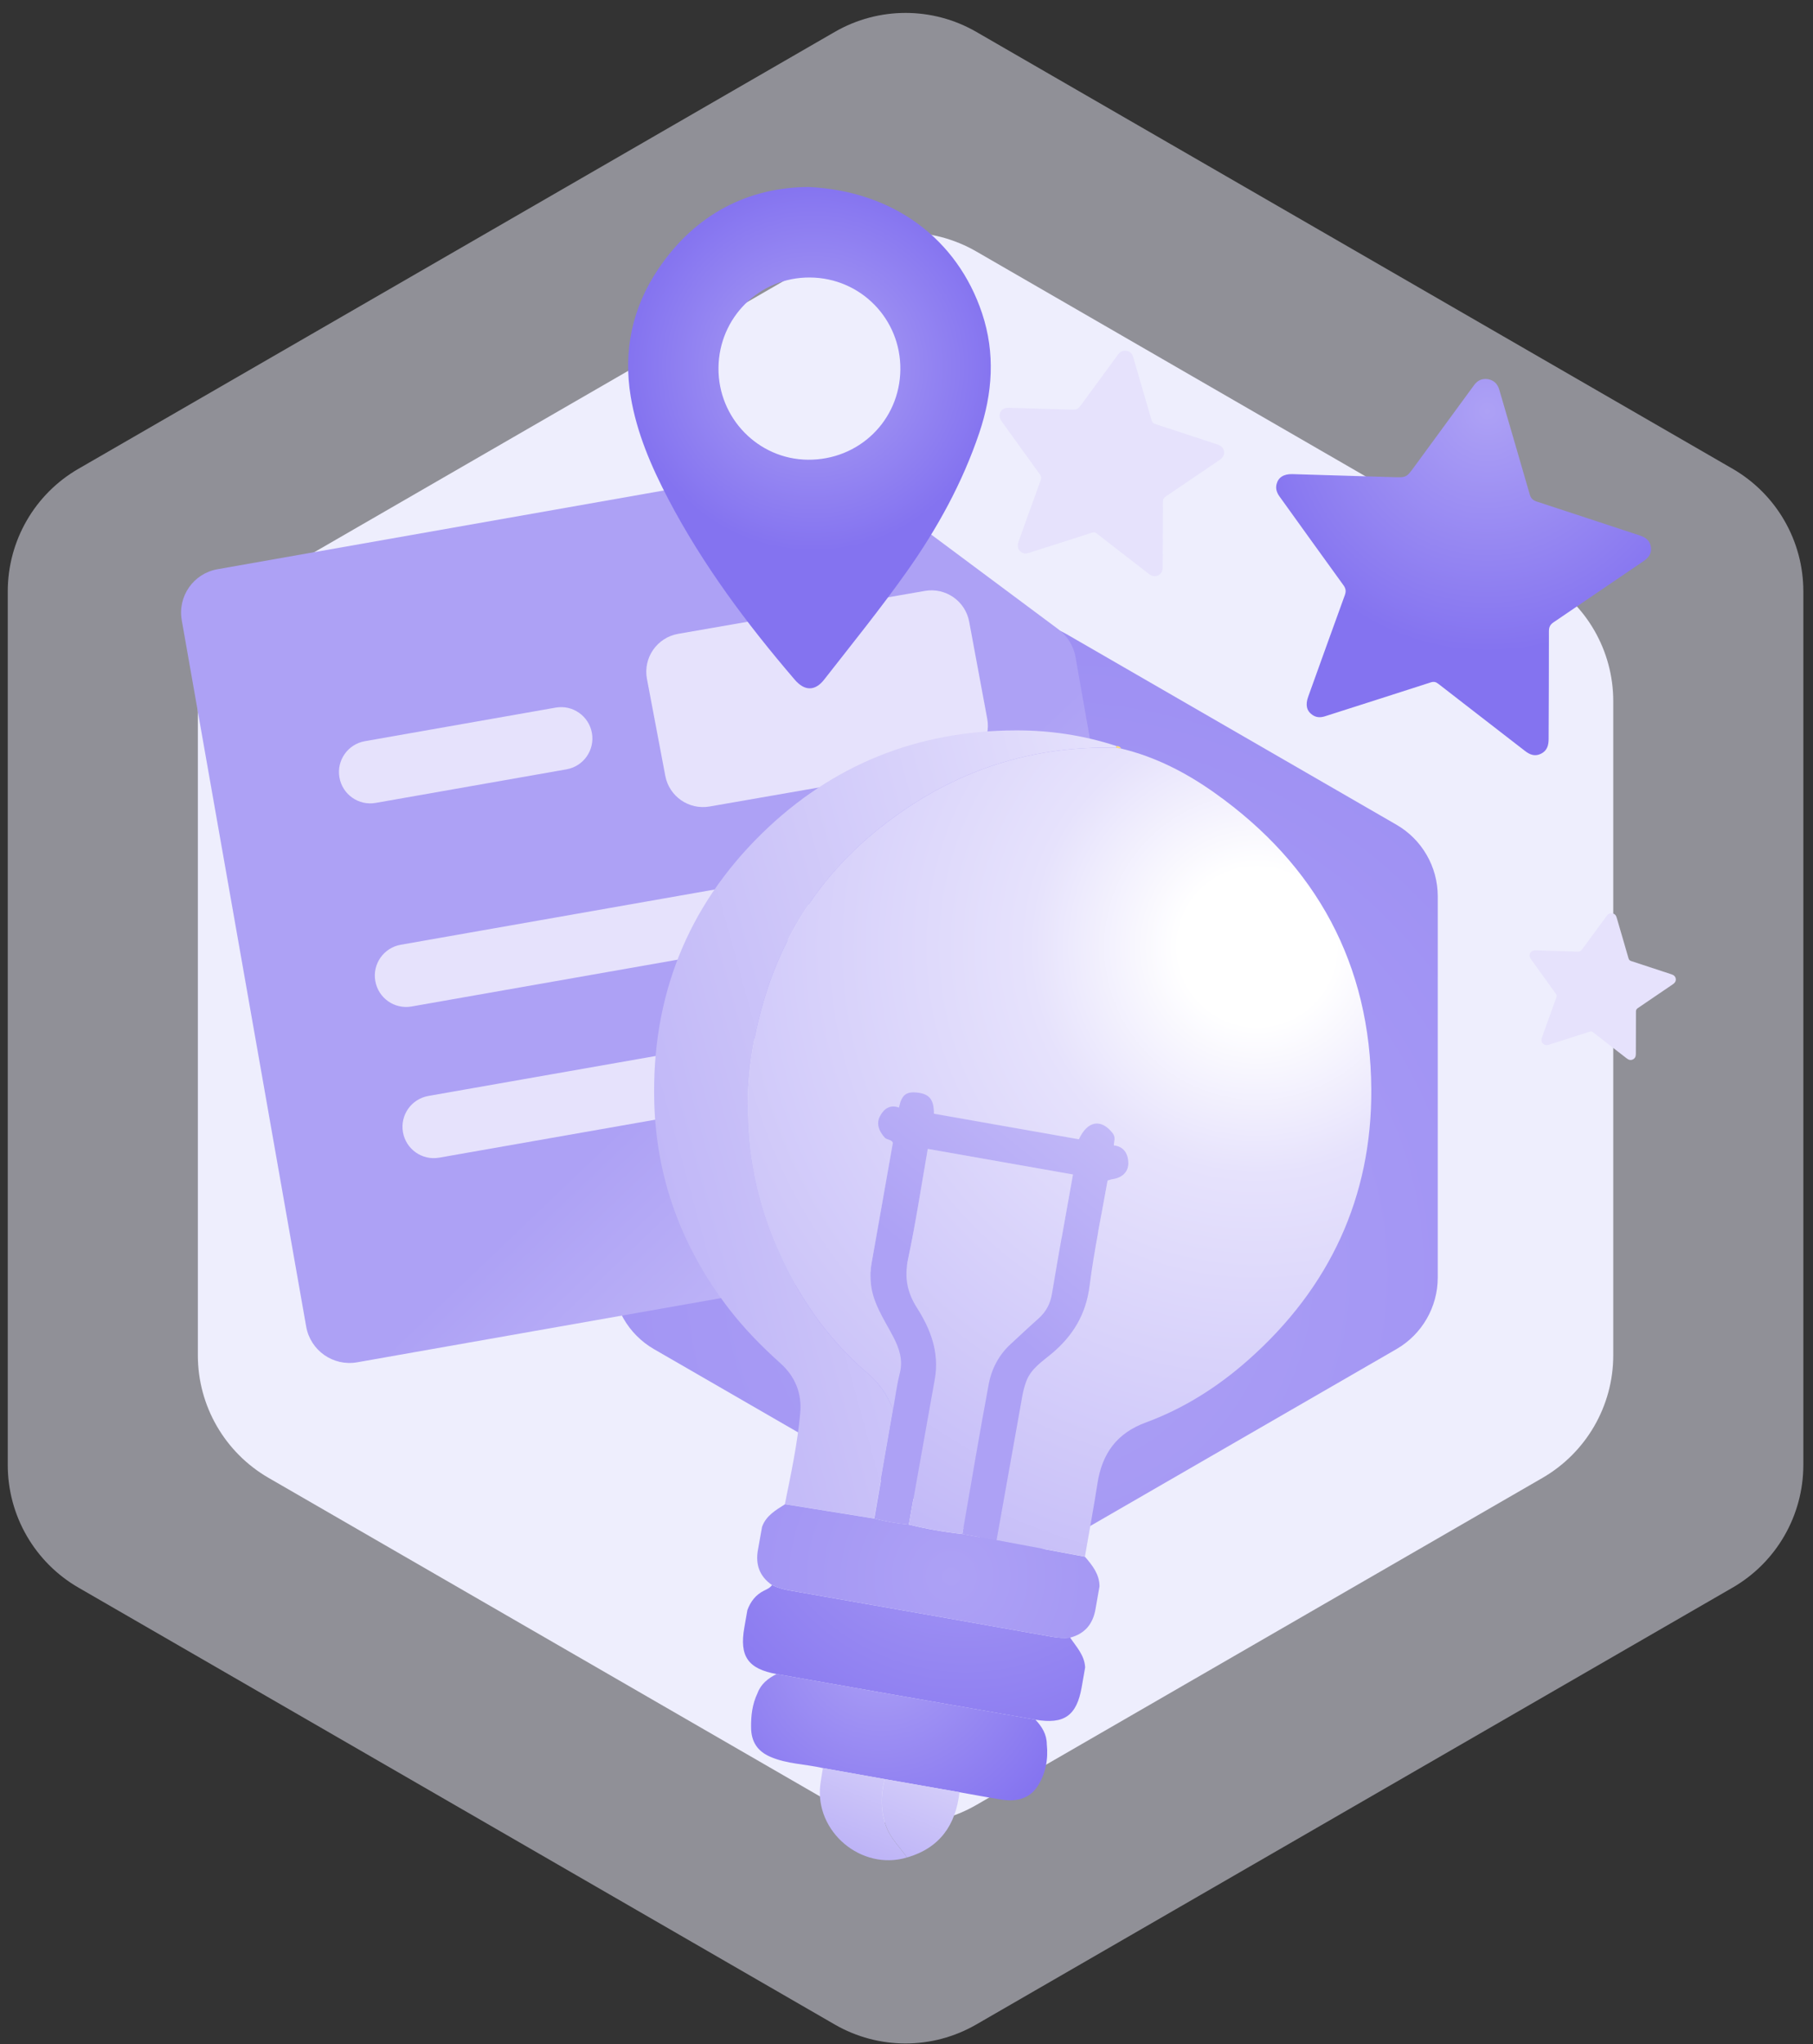<svg width="134" height="151" viewBox="0 0 134 151" fill="none" xmlns="http://www.w3.org/2000/svg">
<rect x="0" y="0" width="134" height="151" fill="#333333" stroke="none"/>
<g clip-path="url(#clip0_314_29670)">
<path opacity="0.5" d="M128.051 117.281L72.156 149.55C68.918 151.42 64.933 151.42 61.695 149.55L5.804 117.281C2.566 115.411 0.574 111.959 0.574 108.223V43.685C0.574 39.949 2.566 36.492 5.804 34.627L61.699 2.357C64.938 0.487 68.922 0.487 72.161 2.357L128.055 34.627C131.294 36.497 133.286 39.949 133.286 43.685V108.223C133.282 111.959 131.29 115.415 128.051 117.281Z" fill="#EEEEFD"/>
<path d="M114.006 109.173L72.161 133.335C68.922 135.205 64.938 135.205 61.699 133.335L19.853 109.173C16.615 107.303 14.623 103.851 14.623 100.115V51.797C14.623 48.061 16.615 44.604 19.853 42.739L61.699 18.577C64.938 16.707 68.922 16.707 72.161 18.577L114.006 42.739C117.245 44.609 119.237 48.061 119.237 51.797V100.115C119.237 103.851 117.241 107.303 114.006 109.173Z" fill="#EEEEFD"/>
<path d="M109.988 28.01C109.547 27.94 109.216 28.088 108.95 28.45C107.486 30.455 106.012 32.452 104.548 34.457C103.946 35.281 103.955 35.281 102.93 35.246C100.463 35.167 97.992 35.093 95.525 35.023C94.879 35.006 94.478 35.267 94.352 35.764C94.265 36.113 94.374 36.405 94.579 36.688C96.148 38.864 97.708 41.047 99.286 43.218C99.465 43.462 99.504 43.663 99.4 43.955C98.489 46.453 97.595 48.955 96.693 51.457C96.471 52.075 96.571 52.516 97.002 52.812C97.299 53.017 97.608 53.017 97.944 52.908C100.542 52.075 103.144 51.252 105.742 50.41C105.973 50.336 106.121 50.367 106.309 50.515C108.436 52.171 110.572 53.81 112.699 55.462C113.074 55.755 113.444 55.903 113.902 55.676C114.355 55.449 114.46 55.048 114.46 54.586C114.469 51.927 114.486 49.273 114.482 46.614C114.482 46.304 114.586 46.13 114.839 45.96C117.053 44.465 119.255 42.952 121.469 41.457C121.84 41.204 122.079 40.899 122.023 40.437C121.966 39.953 121.643 39.7 121.212 39.561C118.675 38.724 116.142 37.887 113.606 37.059C113.327 36.967 113.161 36.85 113.069 36.54C112.328 33.951 111.561 31.37 110.811 28.781C110.681 28.35 110.419 28.097 109.988 28.01Z" fill="url(#paint0_radial_314_29670)"/>
<path d="M83.263 25.918C83.001 25.878 82.801 25.965 82.639 26.183C81.763 27.387 80.879 28.581 80.002 29.78C79.641 30.272 79.645 30.272 79.035 30.255C77.557 30.207 76.075 30.163 74.597 30.124C74.209 30.111 73.97 30.272 73.895 30.569C73.843 30.778 73.909 30.952 74.031 31.122C74.972 32.425 75.905 33.733 76.851 35.036C76.956 35.185 76.982 35.302 76.916 35.477C76.371 36.972 75.835 38.471 75.295 39.971C75.16 40.341 75.221 40.603 75.482 40.786C75.661 40.908 75.844 40.908 76.044 40.843C77.601 40.341 79.161 39.849 80.717 39.347C80.857 39.304 80.944 39.321 81.057 39.408C82.33 40.398 83.612 41.383 84.884 42.373C85.107 42.547 85.333 42.639 85.604 42.499C85.874 42.364 85.939 42.124 85.939 41.845C85.944 40.254 85.952 38.659 85.952 37.068C85.952 36.88 86.013 36.78 86.166 36.675C87.491 35.782 88.812 34.875 90.137 33.977C90.359 33.825 90.503 33.642 90.468 33.363C90.433 33.075 90.242 32.922 89.984 32.835C88.463 32.334 86.946 31.833 85.425 31.336C85.259 31.283 85.159 31.209 85.107 31.026C84.662 29.474 84.204 27.927 83.755 26.375C83.681 26.118 83.524 25.965 83.263 25.918Z" fill="#E6E2FC"/>
<path d="M119.167 67.467C118.997 67.441 118.867 67.498 118.762 67.641C118.191 68.422 117.616 69.202 117.045 69.982C116.809 70.305 116.814 70.305 116.413 70.292C115.449 70.261 114.486 70.231 113.523 70.204C113.27 70.196 113.113 70.3 113.065 70.492C113.03 70.627 113.074 70.741 113.152 70.854C113.762 71.704 114.373 72.554 114.987 73.4C115.057 73.495 115.074 73.574 115.031 73.687C114.673 74.659 114.325 75.636 113.976 76.612C113.889 76.852 113.928 77.026 114.098 77.139C114.211 77.218 114.333 77.218 114.464 77.179C115.475 76.852 116.491 76.534 117.507 76.207C117.598 76.176 117.655 76.189 117.729 76.246C118.557 76.891 119.39 77.532 120.222 78.177C120.366 78.29 120.514 78.347 120.689 78.26C120.867 78.173 120.907 78.016 120.907 77.833C120.911 76.795 120.915 75.758 120.915 74.725C120.915 74.603 120.955 74.537 121.055 74.468C121.918 73.883 122.777 73.295 123.64 72.711C123.784 72.615 123.875 72.493 123.858 72.314C123.836 72.127 123.709 72.026 123.544 71.974C122.554 71.647 121.565 71.32 120.575 70.998C120.466 70.963 120.401 70.915 120.366 70.797C120.078 69.786 119.778 68.779 119.486 67.772C119.438 67.598 119.333 67.502 119.167 67.467Z" fill="#E6E2FC"/>
<path d="M103.214 99.658L78.821 113.742C76.934 114.831 74.61 114.831 72.723 113.742L48.33 99.658C46.443 98.568 45.279 96.554 45.279 94.375V66.207C45.279 64.028 46.443 62.014 48.33 60.924L72.723 46.84C74.61 45.751 76.934 45.751 78.821 46.84L103.214 60.924C105.101 62.014 106.265 64.028 106.265 66.207V94.375C106.265 96.554 105.101 98.568 103.214 99.658Z" fill="url(#paint1_radial_314_29670)"/>
<path d="M86.236 86.781L79.492 48.536C79.349 47.721 78.895 46.989 78.233 46.492L62.628 34.875C61.908 34.339 61.002 34.125 60.121 34.282L16.07 42.05C14.3 42.364 13.123 44.046 13.433 45.816L22.63 97.997C22.944 99.767 24.626 100.944 26.396 100.634L83.599 90.548C85.368 90.238 86.549 88.551 86.236 86.781Z" fill="url(#paint2_linear_314_29670)"/>
<path d="M43.749 54.15C43.971 55.41 43.13 56.609 41.87 56.831L27.769 59.311C26.509 59.534 25.311 58.692 25.088 57.433C24.866 56.173 25.707 54.974 26.967 54.752L41.068 52.272C42.328 52.049 43.527 52.891 43.749 54.15ZM59.79 66.835C60.012 68.095 59.171 69.293 57.911 69.516L30.419 74.35C29.16 74.572 27.961 73.731 27.739 72.471C27.516 71.211 28.358 70.013 29.617 69.79L57.109 64.956C58.369 64.734 59.568 65.575 59.79 66.835ZM61.834 78.007C62.057 79.267 61.215 80.465 59.956 80.688L32.464 85.517C31.204 85.74 30.005 84.898 29.783 83.639C29.561 82.379 30.402 81.18 31.662 80.958L59.154 76.128C60.413 75.91 61.612 76.751 61.834 78.007Z" fill="#E6E2FC"/>
<path d="M47.816 50.149L49.172 57.311C49.459 58.832 50.915 59.843 52.445 59.577L70.665 56.408C72.222 56.138 73.255 54.647 72.967 53.096L71.633 45.925C71.35 44.399 69.89 43.384 68.36 43.65L50.117 46.823C48.557 47.102 47.524 48.593 47.816 50.149Z" fill="#E6E2FC"/>
<path d="M59.764 13.813C66.032 14.105 70.753 17.653 72.584 23.137C73.573 26.101 73.364 29.052 72.379 31.977C71.132 35.673 69.262 39.064 67.021 42.224C65.086 44.957 62.976 47.564 60.915 50.201C60.235 51.073 59.459 51.047 58.744 50.214C55.187 46.069 51.931 41.706 49.385 36.85C48.134 34.457 47.066 31.989 46.617 29.3C46.051 25.891 46.739 22.722 48.644 19.885C51.395 15.787 55.335 13.835 59.764 13.813ZM53.103 27.182C53.073 30.882 56.037 33.925 59.707 33.96C63.486 33.995 66.503 31.061 66.546 27.308C66.59 23.559 63.608 20.521 59.86 20.499C56.142 20.473 53.134 23.446 53.103 27.182Z" fill="url(#paint3_radial_314_29670)"/>
<path d="M82.491 55.245C75.805 55.048 69.903 57.189 64.759 61.377C60.875 64.542 58.138 68.592 56.63 73.347C54.293 80.718 54.912 87.897 58.674 94.706C60.104 97.291 61.939 99.588 64.21 101.519C65.034 102.221 65.605 103.114 66.01 104.117C65.544 106.802 65.077 109.487 64.611 112.168C62.41 111.815 60.213 111.462 58.011 111.109C58.461 108.881 58.94 106.658 59.145 104.387C59.276 102.927 58.774 101.685 57.689 100.713C56.298 99.466 54.999 98.141 53.858 96.659C50.392 92.152 48.5 87.056 48.356 81.389C48.16 73.674 50.771 66.987 56.312 61.569C61.503 56.495 67.802 53.972 75.068 53.954C77.601 53.946 80.09 54.316 82.504 55.105C82.509 55.157 82.5 55.201 82.491 55.245Z" fill="url(#paint4_linear_314_29670)"/>
<path d="M79.95 124.626C80.037 124.142 80.12 123.658 80.203 123.174C80.159 122.276 79.558 121.657 79.096 120.973C78.66 121.017 78.233 120.99 77.797 120.916C71.302 119.761 64.803 118.615 58.303 117.477C57.868 117.399 57.458 117.277 57.061 117.089C56.913 117.298 56.691 117.394 56.468 117.503C55.858 117.804 55.47 118.31 55.239 118.942C55.165 119.373 55.087 119.801 55.013 120.232C54.638 122.355 55.287 123.283 57.41 123.667C63.783 124.791 70.156 125.916 76.533 127.036C78.651 127.394 79.579 126.744 79.95 124.626Z" fill="url(#paint5_radial_314_29670)"/>
<path d="M80.97 118.863C81.066 118.301 81.166 117.739 81.266 117.181C81.258 116.278 80.735 115.633 80.19 114.997C78.015 114.592 75.84 114.182 73.66 113.776C72.819 113.624 71.973 113.471 71.132 113.319C69.798 113.175 68.477 112.944 67.174 112.621C66.311 112.547 65.465 112.39 64.624 112.177C62.423 111.824 60.226 111.471 58.025 111.117C57.34 111.553 56.621 111.959 56.325 112.787C56.224 113.349 56.128 113.912 56.024 114.469C55.823 115.559 56.128 116.448 57.061 117.089C57.458 117.281 57.868 117.403 58.303 117.477C64.803 118.615 71.302 119.761 77.797 120.916C78.233 120.995 78.66 121.021 79.096 120.973C80.19 120.685 80.783 119.953 80.97 118.863Z" fill="url(#paint6_radial_314_29670)"/>
<path d="M77.37 128.85C77.365 128.113 77.012 127.542 76.524 127.032C70.151 125.907 63.778 124.783 57.401 123.662C56.769 123.976 56.237 124.395 55.985 125.083C55.601 125.886 55.501 126.731 55.514 127.616C55.523 128.667 55.989 129.364 56.93 129.774C58.173 130.314 59.533 130.31 60.827 130.611C62.349 130.881 63.87 131.156 65.391 131.426C67.231 131.748 69.075 132.071 70.914 132.393C71.964 132.577 73.011 132.777 74.061 132.943C75.103 133.104 76.071 132.882 76.668 131.979C77.282 131.047 77.487 129.97 77.37 128.85Z" fill="url(#paint7_radial_314_29670)"/>
<path d="M60.823 130.606C62.344 130.877 63.866 131.151 65.387 131.421C65.086 132.633 65.06 133.832 65.535 135.018C65.875 135.868 66.538 136.482 67.034 137.214C63.669 138.226 60.2 135.305 60.631 131.818C60.684 131.413 60.762 131.012 60.823 130.606Z" fill="url(#paint8_linear_314_29670)"/>
<path d="M67.039 137.214C66.542 136.482 65.879 135.863 65.54 135.018C65.064 133.832 65.091 132.638 65.391 131.421C67.231 131.744 69.075 132.067 70.914 132.389C70.644 134.817 69.458 136.513 67.039 137.214Z" fill="url(#paint9_linear_314_29670)"/>
<path d="M82.491 55.245C82.5 55.201 82.509 55.157 82.513 55.109C82.666 55.105 82.788 55.157 82.866 55.297C82.744 55.279 82.618 55.262 82.491 55.245Z" fill="#FEDF7F"/>
<path d="M82.33 84.62C82.334 84.31 82.496 84.031 82.23 83.7C81.38 82.627 80.377 82.797 79.745 84.166C76.175 83.538 72.601 82.906 69.031 82.279C69.031 81.228 68.708 80.814 67.802 80.718C66.969 80.627 66.642 80.897 66.446 81.825C65.766 81.568 65.313 81.948 65.043 82.462C64.75 83.024 64.973 83.573 65.391 84.04C65.561 84.227 65.879 84.157 65.997 84.423C65.47 87.409 64.942 90.399 64.41 93.385C64.336 93.791 64.341 94.192 64.358 94.606C64.437 96.179 65.326 97.417 66.014 98.738C66.472 99.614 66.769 100.46 66.511 101.471C66.285 102.343 66.176 103.241 66.019 104.13C65.552 106.815 65.086 109.5 64.62 112.181C65.457 112.395 66.307 112.552 67.17 112.626C67.81 109.043 68.451 105.46 69.088 101.877C69.436 99.924 68.782 98.206 67.762 96.611C67.048 95.491 66.825 94.379 67.109 93.041C67.68 90.338 68.089 87.601 68.569 84.877C72.147 85.509 75.726 86.136 79.301 86.768C79.532 86.721 79.532 86.721 79.301 86.768C78.778 89.706 78.237 92.64 77.749 95.582C77.627 96.332 77.313 96.912 76.759 97.404C76.066 98.023 75.391 98.66 74.706 99.283C73.821 100.085 73.285 101.118 73.072 102.247C72.379 105.93 71.768 109.631 71.123 113.323C71.965 113.476 72.81 113.628 73.651 113.781C74.288 110.224 74.92 106.663 75.561 103.106C75.622 102.757 75.713 102.421 75.835 102.081C76.188 101.114 77.03 100.595 77.744 99.989C79.318 98.664 80.264 97.082 80.525 94.989C80.852 92.383 81.406 89.807 81.859 87.217C81.545 87.113 81.545 87.113 81.859 87.217C81.986 87.183 82.108 87.135 82.234 87.117C82.953 87.017 83.415 86.564 83.394 85.888C83.385 85.286 83.097 84.694 82.33 84.62Z" fill="url(#paint10_linear_314_29670)"/>
<path d="M101.353 80.465C101.296 71.246 97.312 63.919 89.788 58.579C87.687 57.088 85.403 55.903 82.866 55.297C82.74 55.279 82.618 55.262 82.491 55.245C75.805 55.048 69.903 57.189 64.759 61.378C60.875 64.542 58.138 68.592 56.63 73.347C54.293 80.718 54.912 87.897 58.674 94.706C60.104 97.291 61.939 99.588 64.21 101.519C65.034 102.221 65.605 103.114 66.01 104.117C66.171 103.228 66.281 102.33 66.503 101.458C66.764 100.447 66.464 99.601 66.01 98.725C65.322 97.409 64.432 96.166 64.354 94.593C64.332 94.179 64.332 93.782 64.406 93.372C64.938 90.386 65.465 87.4 65.993 84.415C65.879 84.153 65.557 84.219 65.387 84.031C64.969 83.569 64.746 83.015 65.038 82.453C65.308 81.939 65.762 81.564 66.442 81.817C66.638 80.888 66.965 80.618 67.797 80.71C68.7 80.81 69.027 81.224 69.027 82.27C72.597 82.898 76.171 83.53 79.741 84.157C80.373 82.789 81.371 82.619 82.225 83.691C82.491 84.027 82.33 84.301 82.326 84.611C83.093 84.685 83.381 85.278 83.398 85.875C83.42 86.55 82.958 86.999 82.239 87.104C82.112 87.121 81.99 87.169 81.864 87.204C81.41 89.793 80.857 92.37 80.53 94.976C80.268 97.069 79.323 98.651 77.749 99.976C77.03 100.582 76.193 101.096 75.84 102.068C75.718 102.408 75.626 102.744 75.565 103.093C74.929 106.65 74.292 110.211 73.656 113.768C75.831 114.173 78.006 114.583 80.186 114.988C80.499 113.179 80.835 111.375 81.118 109.561C81.458 107.373 82.548 105.865 84.688 105.08C87.517 104.039 90.037 102.434 92.286 100.438C98.266 95.138 101.401 88.434 101.353 80.465Z" fill="url(#paint11_radial_314_29670)"/>
<path d="M76.764 97.395C77.313 96.903 77.627 96.323 77.753 95.573C78.241 92.631 78.782 89.698 79.305 86.76C75.726 86.128 72.148 85.5 68.573 84.868C68.098 87.592 67.688 90.33 67.113 93.032C66.83 94.37 67.052 95.482 67.767 96.602C68.787 98.198 69.436 99.915 69.092 101.868C68.456 105.451 67.81 109.034 67.174 112.617C68.477 112.94 69.798 113.175 71.132 113.314C71.777 109.622 72.387 105.922 73.08 102.238C73.294 101.109 73.83 100.076 74.715 99.274C75.395 98.647 76.071 98.01 76.764 97.395Z" fill="url(#paint12_radial_314_29670)"/>
</g>
<defs>
<radialGradient id="paint0_radial_314_29670" cx="0" cy="0" r="1" gradientUnits="userSpaceOnUse" gradientTransform="translate(109.939 30.378) rotate(180) scale(17.81 17.81)">
<stop stop-color="#ADA1F5"/>
<stop offset="1" stop-color="#8473F0"/>
</radialGradient>
<radialGradient id="paint1_radial_314_29670" cx="0" cy="0" r="1" gradientUnits="userSpaceOnUse" gradientTransform="translate(76.616 94.091) scale(126.266 126.266)">
<stop stop-color="#ADA1F5"/>
<stop offset="1" stop-color="#8473F0"/>
</radialGradient>
<linearGradient id="paint2_linear_314_29670" x1="91.612" y1="115.727" x2="53.489" y2="75.817" gradientUnits="userSpaceOnUse">
<stop stop-color="#E6E2FC"/>
<stop offset="1" stop-color="#ADA1F5"/>
</linearGradient>
<radialGradient id="paint3_radial_314_29670" cx="0" cy="0" r="1" gradientUnits="userSpaceOnUse" gradientTransform="translate(60.094 27.083) scale(13.661)">
<stop stop-color="#ADA1F5"/>
<stop offset="1" stop-color="#8473F0"/>
</radialGradient>
<linearGradient id="paint4_linear_314_29670" x1="106.801" y1="72.371" x2="27.869" y2="94.076" gradientUnits="userSpaceOnUse">
<stop offset="0.077" stop-color="white"/>
<stop offset="0.224" stop-color="#E6E2FC"/>
<stop offset="1" stop-color="#ADA1F5"/>
</linearGradient>
<radialGradient id="paint5_radial_314_29670" cx="0" cy="0" r="1" gradientUnits="userSpaceOnUse" gradientTransform="translate(71.375 107.594) rotate(19.999) scale(26.667 26.667)">
<stop stop-color="#ADA1F5"/>
<stop offset="1" stop-color="#8473F0"/>
</radialGradient>
<radialGradient id="paint6_radial_314_29670" cx="0" cy="0" r="1" gradientUnits="userSpaceOnUse" gradientTransform="translate(70.299 116.451) rotate(19.999) scale(57.676)">
<stop stop-color="#ADA1F5"/>
<stop offset="1" stop-color="#8473F0"/>
</radialGradient>
<radialGradient id="paint7_radial_314_29670" cx="0" cy="0" r="1" gradientUnits="userSpaceOnUse" gradientTransform="translate(65.153 121.515) rotate(19.999) scale(15.758 15.757)">
<stop stop-color="#ADA1F5"/>
<stop offset="1" stop-color="#8473F0"/>
</radialGradient>
<linearGradient id="paint8_linear_314_29670" x1="69.747" y1="119.72" x2="60.857" y2="141.423" gradientUnits="userSpaceOnUse">
<stop offset="0.077" stop-color="white"/>
<stop offset="0.224" stop-color="#E6E2FC"/>
<stop offset="1" stop-color="#ADA1F5"/>
</linearGradient>
<linearGradient id="paint9_linear_314_29670" x1="72.791" y1="120.967" x2="63.901" y2="142.67" gradientUnits="userSpaceOnUse">
<stop offset="0.077" stop-color="white"/>
<stop offset="0.224" stop-color="#E6E2FC"/>
<stop offset="1" stop-color="#ADA1F5"/>
</linearGradient>
<linearGradient id="paint10_linear_314_29670" x1="106.941" y1="51.723" x2="71.203" y2="95.8" gradientUnits="userSpaceOnUse">
<stop offset="0.077" stop-color="white"/>
<stop offset="0.224" stop-color="#E6E2FC"/>
<stop offset="1" stop-color="#ADA1F5"/>
</linearGradient>
<radialGradient id="paint11_radial_314_29670" cx="0" cy="0" r="1" gradientUnits="userSpaceOnUse" gradientTransform="translate(92.976 69.874) rotate(19.999) scale(75.362 75.362)">
<stop offset="0.077" stop-color="white"/>
<stop offset="0.224" stop-color="#E6E2FC"/>
<stop offset="1" stop-color="#ADA1F5"/>
</radialGradient>
<radialGradient id="paint12_radial_314_29670" cx="0" cy="0" r="1" gradientUnits="userSpaceOnUse" gradientTransform="translate(92.976 69.874) rotate(19.999) scale(70.013 70.013)">
<stop offset="0.077" stop-color="white"/>
<stop offset="0.224" stop-color="#E6E2FC"/>
<stop offset="1" stop-color="#ADA1F5"/>
</radialGradient>
<clipPath id="clip0_314_29670">
<rect width="132.708" height="150" fill="white" transform="translate(0.574 0.954)"/>
</clipPath>
</defs>
</svg>
